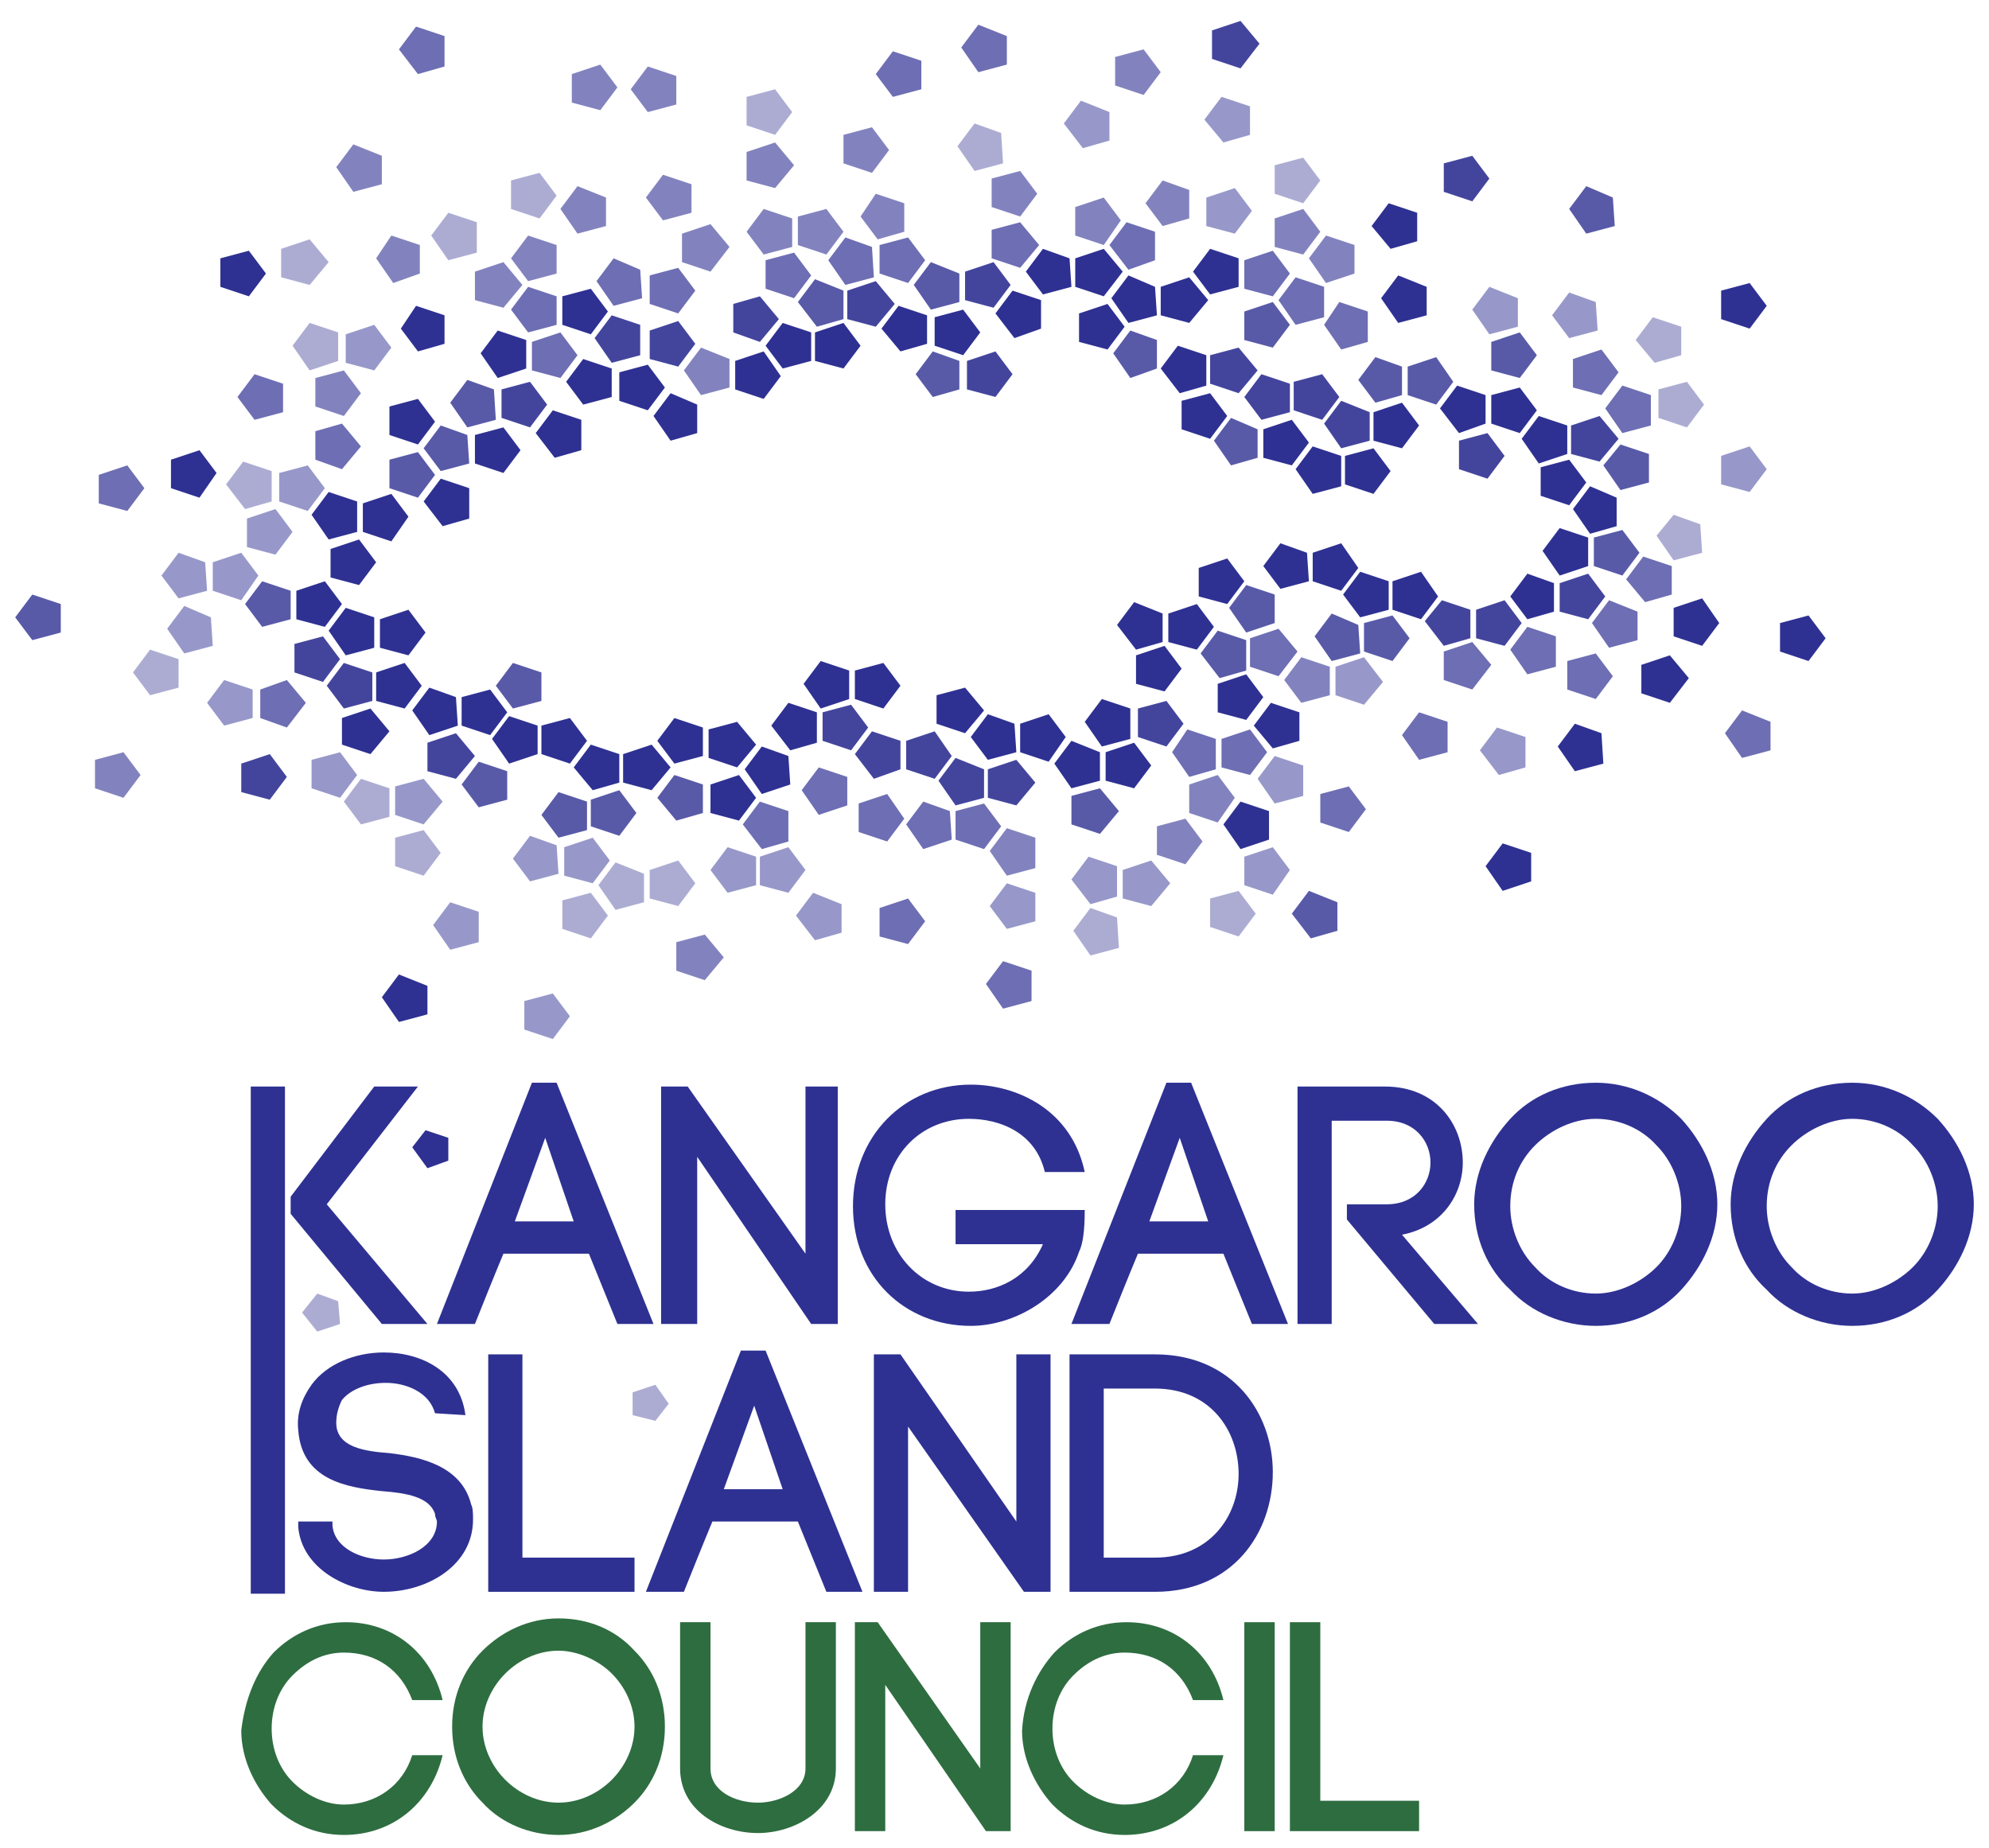 <svg xmlns="http://www.w3.org/2000/svg" xmlns:xlink="http://www.w3.org/1999/xlink" id="Layer_1" x="0px" y="0px" viewBox="0 0 104.7 97.3" style="enable-background:new 0 0 104.7 97.3;" xml:space="preserve">
<style type="text/css">
	.st0{fill:#2E3192;}
	.st1{fill:#2E6D40;}
	.st2{fill:#9798C9;}
	.st3{fill:#ACACD3;}
	.st4{fill:#8283BE;}
	.st5{fill:#6D6EB3;}
	.st6{fill:#585AA8;}
	.st7{fill:#43459D;}
</style>
<g>
	<g>
		<path class="st0" d="M102,58.9c-1.2-1.2-2.8-1.9-4.5-1.9c-1.8,0-3.4,0.7-4.5,1.9c-1.1,1.2-1.9,2.8-1.9,4.5c0,1.8,0.7,3.4,1.9,4.5    c1.1,1.2,2.8,1.9,4.5,1.9c1.8,0,3.4-0.7,4.5-1.9c1.1-1.2,1.9-2.8,1.9-4.5C103.9,61.7,103.1,60.1,102,58.9z M100.7,66.7    c-0.8,0.8-2,1.4-3.2,1.4c-1.2,0-2.4-0.5-3.2-1.4c-0.8-0.8-1.3-2-1.3-3.2c0-1.3,0.5-2.4,1.3-3.2c0.8-0.8,2-1.4,3.2-1.4    c1.2,0,2.4,0.5,3.2,1.4c0.8,0.8,1.3,2,1.3,3.2C102,64.7,101.5,65.9,100.7,66.7z"></path>
		<path class="st0" d="M88.5,58.9C87.3,57.7,85.7,57,84,57c-1.8,0-3.4,0.7-4.5,1.9c-1.1,1.2-1.9,2.8-1.9,4.5c0,1.8,0.7,3.4,1.9,4.5    c1.1,1.2,2.8,1.9,4.5,1.9c1.8,0,3.4-0.7,4.5-1.9c1.1-1.2,1.9-2.8,1.9-4.5C90.4,61.7,89.6,60.1,88.5,58.9z M87.2,66.7    c-0.8,0.8-2,1.4-3.2,1.4c-1.2,0-2.4-0.5-3.2-1.4c-0.8-0.8-1.3-2-1.3-3.2c0-1.3,0.5-2.4,1.3-3.2c0.8-0.8,2-1.4,3.2-1.4    c1.2,0,2.4,0.5,3.2,1.4c0.8,0.8,1.3,2,1.3,3.2C88.5,64.7,88,65.9,87.2,66.7z"></path>
		<path class="st0" d="M70.9,64.2l4.6,5.5h2.3l-4-4.7c2.1-0.4,3.2-2.1,3.2-3.8c0-2-1.4-4-4.1-4h-4.6v12.5h1.8V59H73    c1.5,0,2.3,1.1,2.3,2.2c0,1.1-0.8,2.2-2.3,2.2h-2.1V64.2z"></path>
		<path class="st0" d="M62.7,57h-1.3l-5,12.7h2c0.4-1,1-2.5,1.5-3.7h4.5l1.5,3.7h1.9L62.7,57z M60.5,64.3l1.6-4.4l1.5,4.4H60.5z"></path>
		<path class="st0" d="M57.1,61.7c-0.7-3.3-3.6-4.6-6-4.6c-3.5,0-6.2,2.7-6.2,6.4c0,3.7,2.7,6.3,6.2,6.3c2.3,0,4.9-1.5,5.7-3.9v0    c0.2-0.4,0.3-1.1,0.3-2.2h-6.8v1.8h4.6c-0.8,1.8-2.4,2.5-3.9,2.5c-2.5,0-4.4-2-4.4-4.6c0-2.6,1.9-4.5,4.4-4.5c1.6,0,3.5,0.7,4,2.8    H57.1z"></path>
		<polygon class="st0" points="36.7,69.7 36.7,60.9 42.7,69.7 44.1,69.7 44.1,57.2 42.4,57.2 42.4,66 36.2,57.2 34.8,57.2     34.8,69.7   "></polygon>
		<path class="st0" d="M29.3,57h-1.3l-5,12.7h2c0.4-1,1-2.5,1.5-3.7h4.5l1.5,3.7h1.9L29.3,57z M27.1,64.3l1.6-4.4l1.5,4.4H27.1z"></path>
		<polygon class="st0" points="15.3,63.9 20.1,69.7 22.5,69.7 17.2,63.4 22,57.2 19.7,57.2 15.3,63   "></polygon>
		<rect x="13.2" y="57.2" class="st0" width="1.8" height="26.7"></rect>
		<path class="st0" d="M60.8,71.3h-4.5v12.5h4.5c4.1,0,6.2-3.1,6.2-6.3C67,74.4,64.9,71.3,60.8,71.3z M60.8,82h-2.7v-8.9h2.7    c2.9,0,4.4,2.2,4.4,4.5C65.2,79.8,63.7,82,60.8,82z"></path>
		<polygon class="st0" points="47.8,83.8 47.8,75.1 53.9,83.8 55.3,83.8 55.3,71.3 53.5,71.3 53.5,80.1 47.4,71.3 46,71.3 46,83.8       "></polygon>
		<path class="st0" d="M40.3,71.1H39l-5,12.7h2c0.4-1,1-2.5,1.5-3.7h4.5l1.5,3.7h1.9L40.3,71.1z M38.1,78.4l1.6-4.4l1.5,4.4H38.1z"></path>
		<polygon class="st0" points="27.5,71.3 25.7,71.3 25.7,83.8 33.4,83.8 33.4,82 27.5,82   "></polygon>
		<path class="st0" d="M24.5,74.5c-0.3-2.3-2.3-3.3-4.3-3.3c-1.5,0-3,0.6-3.8,1.7c-0.5,0.7-0.8,1.5-0.7,2.4v0c0.2,2.6,2.5,3,4.4,3.2    c1.3,0.1,2.5,0.3,2.8,1.2c0,0.2,0.1,0.3,0.1,0.4c0,1.3-1.5,2-2.8,2c-1.2,0-2.6-0.6-2.7-1.8v0.1l0-0.3l-1.8,0l0,0.3    c0.2,2.2,2.6,3.4,4.5,3.4c2.3,0,4.7-1.4,4.7-3.8c0-0.3,0-0.6-0.1-0.8c-0.5-2-2.6-2.5-4.3-2.7c-1.3-0.1-2.8-0.3-2.8-1.6    c0-0.4,0.1-0.8,0.3-1.2c0.5-0.6,1.4-0.9,2.3-0.9c1.1,0,2.3,0.5,2.6,1.6L24.5,74.5z"></path>
	</g>
	<path class="st1" d="M14.4,87c1-1,2.3-1.6,3.8-1.6c2.5,0,4.5,1.6,5.1,4.1h-1.6c-0.6-1.6-1.9-2.5-3.6-2.5c-1.1,0-2,0.5-2.7,1.2   c-0.7,0.7-1.1,1.7-1.1,2.8c0,1.1,0.4,2.1,1.1,2.8c0.7,0.7,1.7,1.2,2.7,1.2c1.7,0,3.1-1,3.6-2.6h1.6c-0.6,2.5-2.6,4.2-5.2,4.2   c-1.5,0-2.8-0.6-3.8-1.6c-0.9-1-1.6-2.4-1.6-3.9C12.9,89.4,13.5,88,14.4,87z"></path>
	<path class="st1" d="M25.4,86.9c1-1,2.4-1.7,4-1.7c1.6,0,3,0.6,4,1.7c1,1,1.6,2.4,1.6,4c0,1.6-0.6,3-1.6,4c-1,1-2.4,1.7-4,1.7   c-1.5,0-3-0.6-4-1.7c-1-1-1.6-2.4-1.6-4C23.8,89.3,24.4,87.9,25.4,86.9z M32.2,88.1c-0.7-0.7-1.8-1.2-2.8-1.2   c-1.1,0-2.1,0.5-2.8,1.2c-0.7,0.7-1.2,1.7-1.2,2.8c0,1.1,0.5,2.1,1.2,2.8c0.7,0.7,1.7,1.2,2.8,1.2c1.1,0,2.1-0.5,2.8-1.2   c0.7-0.7,1.2-1.7,1.2-2.8C33.4,89.8,32.9,88.8,32.2,88.1z"></path>
	<path class="st1" d="M35.8,93.1v-7.7h1.6v7.7c0,1.2,1.3,1.8,2.5,1.8c1.1,0,2.5-0.6,2.5-1.8v-7.7h1.6v7.7c0,2.2-2.2,3.4-4.1,3.4   C37.9,96.5,35.8,95.3,35.8,93.1z"></path>
	<path class="st1" d="M45,96.4v-11l1.2,0l5.4,7.7v-7.7h1.6v11h-1.3l-5.3-7.7v7.7H45z"></path>
	<path class="st1" d="M55.5,87c1-1,2.3-1.6,3.8-1.6c2.5,0,4.5,1.6,5.1,4.1h-1.6c-0.6-1.6-1.9-2.5-3.6-2.5c-1.1,0-2,0.5-2.7,1.2   c-0.7,0.7-1.1,1.7-1.1,2.8c0,1.1,0.4,2.1,1.1,2.8c0.7,0.7,1.7,1.2,2.7,1.2c1.7,0,3.1-1,3.6-2.6h1.6c-0.6,2.5-2.6,4.2-5.2,4.2   c-1.5,0-2.8-0.6-3.8-1.6c-0.9-1-1.6-2.4-1.6-3.9C53.9,89.4,54.6,88,55.5,87z"></path>
	<path class="st1" d="M69.5,94.8h5.2v1.6h-6.8v-11h1.6V94.8z"></path>
	<rect x="65.5" y="85.4" class="st1" width="1.6" height="11"></rect>
	<polygon class="st0" points="20.5,38.5 19.5,39.7 18,39.2 18,37.8 19.5,37.3  "></polygon>
	<polygon class="st0" points="26.7,37.5 25.8,38.7 24.3,38.2 24.3,36.7 25.8,36.3  "></polygon>
	<polygon class="st0" points="11.4,24.9 10.5,26.2 9,25.7 9,24.2 10.5,23.7  "></polygon>
	<polygon class="st2" points="23.3,42.2 22.3,43.4 20.8,42.9 20.8,41.4 22.3,41  "></polygon>
	<polygon class="st0" points="22.4,33.3 21.5,34.5 20,34.1 20,32.6 21.5,32.1  "></polygon>
	<polygon class="st0" points="30.6,23.7 29.2,24.1 28.2,22.8 29.1,21.6 30.6,22.1  "></polygon>
	<polygon class="st0" points="96.1,33.6 95.2,34.8 93.7,34.3 93.7,32.8 95.2,32.4  "></polygon>
	<polygon class="st3" points="9.4,36.2 7.9,36.6 7,35.4 7.9,34.2 9.4,34.7  "></polygon>
	<polygon class="st4" points="7.4,40.8 6.5,42 5,41.5 5,40 6.5,39.6  "></polygon>
	<polygon class="st2" points="10.9,31.1 9.4,31.5 8.5,30.3 9.4,29.1 10.8,29.6  "></polygon>
	<polygon class="st0" points="18,31.8 17.1,33 15.6,32.6 15.6,31.1 17.1,30.6  "></polygon>
	<polygon class="st0" points="18.8,28 17.3,28.4 16.4,27.1 17.3,25.9 18.8,26.4  "></polygon>
	<polygon class="st3" points="14.3,26.4 12.9,26.8 11.9,25.5 12.8,24.3 14.3,24.8  "></polygon>
	<polygon class="st5" points="19,23.5 18,24.7 16.6,24.2 16.6,22.7 18,22.3  "></polygon>
	<polygon class="st0" points="22.9,22.2 22,23.4 20.5,22.9 20.5,21.4 22,21  "></polygon>
	<polygon class="st6" points="37,42.8 35.6,43.2 34.6,42 35.5,40.8 37,41.3  "></polygon>
	<polygon class="st3" points="33.9,47.5 32.4,47.9 31.5,46.6 32.4,45.4 33.9,46  "></polygon>
	<polygon class="st0" points="39.8,42 38.9,43.2 37.4,42.8 37.4,41.3 38.9,40.8  "></polygon>
	<polygon class="st2" points="42.4,45.8 41.5,47 40,46.6 40,45.1 41.5,44.6  "></polygon>
	<polygon class="st0" points="39.8,39.2 38.8,40.4 37.3,39.9 37.3,38.4 38.8,38  "></polygon>
	<polygon class="st0" points="44.7,36.8 43.2,37.3 42.3,36 43.2,34.8 44.7,35.3  "></polygon>
	<polygon class="st0" points="47.4,36.1 46.5,37.3 45,36.8 45,35.3 46.5,34.9  "></polygon>
	<polygon class="st6" points="30.9,43.7 29.4,44.1 28.5,42.9 29.4,41.7 30.9,42.2  "></polygon>
	<polygon class="st6" points="70.4,49 69,49.4 68,48.1 68.9,46.9 70.4,47.5  "></polygon>
	<polygon class="st0" points="32.6,41.2 31.2,41.6 30.2,40.4 31.1,39.2 32.6,39.7  "></polygon>
	<polygon class="st3" points="23.2,44.9 22.3,46.1 20.8,45.6 20.8,44.1 22.3,43.7  "></polygon>
	<polygon class="st3" points="58.9,49.9 57.4,50.3 56.5,49 57.4,47.8 58.8,48.3  "></polygon>
	<polygon class="st4" points="54.5,45.7 53,46.1 52.1,44.8 53,43.6 54.5,44.1  "></polygon>
	<polygon class="st5" points="93.2,39.5 91.7,39.9 90.8,38.6 91.7,37.4 93.2,38  "></polygon>
	<polygon class="st0" points="60.6,40.3 59.7,41.5 58.2,41.1 58.2,39.6 59.7,39.1  "></polygon>
	<polygon class="st0" points="62.2,35.2 61.3,36.4 59.8,36 59.8,34.5 61.3,34  "></polygon>
	<polygon class="st0" points="66.5,36.7 65.6,37.9 64.1,37.5 64.1,36 65.6,35.5  "></polygon>
	<polygon class="st7" points="50.1,39.8 49.2,41 47.7,40.5 47.7,39 49.2,38.5  "></polygon>
	<polygon class="st5" points="50.1,44.2 48.6,44.7 47.7,43.4 48.6,42.2 50,42.7  "></polygon>
	<polygon class="st0" points="51.8,37.4 50.8,38.6 49.3,38.1 49.3,36.6 50.8,36.2  "></polygon>
	<polygon class="st0" points="66.8,44.2 65.3,44.7 64.4,43.4 65.3,42.2 66.8,42.7  "></polygon>
	<polygon class="st0" points="68.4,39 67,39.4 66,38.2 66.9,37 68.4,37.5  "></polygon>
	<polygon class="st4" points="70,36.6 68.5,37 67.6,35.8 68.5,34.6 70,35.1  "></polygon>
	<polygon class="st0" points="27.7,19.4 26.2,19.9 25.3,18.6 26.2,17.4 27.7,17.9  "></polygon>
	<polygon class="st0" points="32,16.4 31.1,17.6 29.6,17.1 29.6,15.6 31.1,15.2  "></polygon>
	<polygon class="st7" points="36.6,18.1 35.7,19.3 34.2,18.9 34.2,17.4 35.7,16.9  "></polygon>
	<polygon class="st7" points="79.2,24 78.3,25.2 76.8,24.7 76.8,23.2 78.3,22.8  "></polygon>
	<polygon class="st4" points="20.1,9.7 18.6,10.1 17.7,8.8 18.6,7.6 20.1,8.2  "></polygon>
	<polygon class="st4" points="41.8,8.7 40.8,9.9 39.3,9.5 39.3,8 40.8,7.5  "></polygon>
	<polygon class="st3" points="41.7,5.9 40.8,7.1 39.3,6.6 39.3,5.1 40.8,4.7  "></polygon>
	<polygon class="st0" points="23.4,18.1 22,18.5 21.1,17.3 21.9,16.1 23.4,16.6  "></polygon>
	<polygon class="st3" points="17.3,13.8 16.3,15 14.8,14.6 14.8,13.1 16.3,12.6  "></polygon>
	<polygon class="st6" points="50.5,15.9 49,16.3 48.1,15 49,13.8 50.5,14.4  "></polygon>
	<polygon class="st7" points="65.3,1.1 63.8,1.6 63.8,3.1 65.3,3.6 66.3,2.3  "></polygon>
	<polygon class="st7" points="53.3,19.7 52.4,20.9 50.9,20.5 50.9,19 52.4,18.5  "></polygon>
	<polygon class="st5" points="54.7,12.9 53.7,14.1 52.2,13.6 52.2,12.1 53.7,11.7  "></polygon>
	<polygon class="st0" points="59.1,14.3 58.1,15.6 56.6,15.1 56.6,13.6 58.1,13.1  "></polygon>
	<polygon class="st3" points="52.8,8.6 51.3,9 50.4,7.7 51.3,6.5 52.7,7  "></polygon>
	<polygon class="st4" points="54.6,10.2 53.7,11.4 52.2,10.9 52.2,9.4 53.7,9  "></polygon>
	<polygon class="st0" points="36.7,22.8 35.3,23.2 34.4,21.9 35.3,20.7 36.7,21.3  "></polygon>
	<polygon class="st0" points="42.7,19 41.2,19.4 40.3,18.2 41.2,17 42.7,17.5  "></polygon>
	<polygon class="st4" points="44.4,12.2 43.5,13.4 42,12.9 42,11.4 43.5,11  "></polygon>
	<polygon class="st6" points="60.9,19.4 59.5,19.9 58.6,18.6 59.5,17.4 60.9,17.9  "></polygon>
	<polygon class="st0" points="68.9,30.6 67.4,31 66.5,29.8 67.4,28.6 68.8,29.1  "></polygon>
	<polygon class="st0" points="65.5,30.6 64.6,31.8 63.1,31.4 63.1,29.9 64.6,29.4  "></polygon>
	<polygon class="st0" points="71.5,29.9 70.6,31.1 69.1,30.6 69.1,29.1 70.6,28.6  "></polygon>
	<polygon class="st6" points="66.2,24.1 64.8,24.5 63.9,23.2 64.8,22 66.2,22.6  "></polygon>
	<polygon class="st0" points="70.6,25.6 69.1,26 68.2,24.7 69.1,23.5 70.6,24  "></polygon>
	<polygon class="st0" points="73.2,24.8 72.3,26 70.8,25.5 70.8,24 72.3,23.6  "></polygon>
	<polygon class="st0" points="74.6,12.7 73.2,13.1 72.2,11.9 73.1,10.7 74.6,11.2  "></polygon>
	<polygon class="st6" points="73.8,20.8 72.4,21.2 71.5,20 72.4,18.8 73.8,19.3  "></polygon>
	<polygon class="st5" points="69.7,16.7 68.2,17.1 67.3,15.8 68.2,14.6 69.7,15.1  "></polygon>
	<polygon class="st4" points="62.6,11.5 61.2,11.9 60.3,10.7 61.2,9.5 62.6,10  "></polygon>
	<polygon class="st0" points="65.2,15.1 63.7,15.5 62.8,14.3 63.7,13.1 65.2,13.6  "></polygon>
	<polygon class="st4" points="69.5,12.2 68.6,13.4 67.1,13 67.1,11.5 68.6,11  "></polygon>
	<polygon class="st5" points="81.9,35.1 80.4,35.5 79.5,34.2 80.4,33 81.9,33.5  "></polygon>
	<polygon class="st0" points="81.8,32.2 80.4,32.6 79.5,31.4 80.4,30.2 81.8,30.7  "></polygon>
	<polygon class="st0" points="83.6,29.8 82.1,30.3 81.2,29 82.1,27.8 83.6,28.3  "></polygon>
	<polygon class="st0" points="90.5,32.8 89.6,34 88.1,33.5 88.1,32 89.6,31.5  "></polygon>
	<polygon class="st0" points="85.1,27.7 83.7,28.1 82.8,26.8 83.7,25.6 85.1,26.2  "></polygon>
	<polygon class="st3" points="89.7,21.3 88.8,22.5 87.3,22 87.3,20.5 88.8,20.1  "></polygon>
	<polygon class="st5" points="76.2,39.6 74.7,40 73.8,38.7 74.7,37.5 76.2,38  "></polygon>
	<polygon class="st0" points="75.7,31.4 74.8,32.6 73.3,32.1 73.3,30.6 74.8,30.1  "></polygon>
	<polygon class="st0" points="82.5,23.9 81,24.4 80.1,23.1 81,21.9 82.5,22.4  "></polygon>
	<polygon class="st2" points="79.9,17.2 78.4,17.6 77.5,16.3 78.4,15.1 79.9,15.7  "></polygon>
	<polygon class="st6" points="85,11.9 83.5,12.3 82.6,11 83.5,9.8 84.9,10.4  "></polygon>
	<polygon class="st2" points="84.1,17.4 82.6,17.8 81.7,16.6 82.6,15.4 84,15.9  "></polygon>
	<polygon class="st7" points="19.6,36.9 18.1,37.3 17.2,36.1 18.1,34.9 19.6,35.4  "></polygon>
	<polygon class="st3" points="20.5,43 19,43.4 18.1,42.2 19,41 20.5,41.5  "></polygon>
	<polygon class="st0" points="24.1,38.2 22.6,38.7 21.7,37.4 22.6,36.2 24,36.7  "></polygon>
	<polygon class="st2" points="18.8,40.8 17.9,42 16.4,41.5 16.4,40 17.9,39.6  "></polygon>
	<polygon class="st0" points="22.2,36.1 21.3,37.3 19.8,36.9 19.8,35.4 21.3,34.9  "></polygon>
	<polygon class="st7" points="25,39.8 24,41 22.5,40.6 22.5,39.1 24,38.6  "></polygon>
	<polygon class="st7" points="78.4,9.4 77.5,10.6 76,10.1 76,8.6 77.5,8.2  "></polygon>
	<polygon class="st0" points="19.7,34.1 18.2,34.5 17.3,33.2 18.2,32 19.7,32.5  "></polygon>
	<polygon class="st0" points="24.7,27.3 23.3,27.7 22.3,26.4 23.2,25.2 24.7,25.7  "></polygon>
	<polygon class="st6" points="24.7,24.4 23.2,24.8 22.3,23.6 23.2,22.4 24.6,22.9  "></polygon>
	<polygon class="st6" points="26.1,22.1 24.6,22.5 23.7,21.2 24.6,20 26,20.5  "></polygon>
	<polygon class="st0" points="27.4,23.7 26.5,24.9 25,24.4 25,22.9 26.5,22.5  "></polygon>
	<polygon class="st7" points="28.8,21.3 27.9,22.5 26.4,22 26.4,20.5 27.9,20.1  "></polygon>
	<polygon class="st2" points="11.2,34 9.7,34.4 8.8,33.1 9.7,31.9 11.1,32.5  "></polygon>
	<polygon class="st2" points="13.3,37.8 11.8,38.2 10.9,37 11.8,35.8 13.3,36.3  "></polygon>
	<polygon class="st6" points="0.8,32.5 1.7,33.7 3.2,33.3 3.2,31.8 1.7,31.3  "></polygon>
	<polygon class="st5" points="16.1,37 15.1,38.3 13.7,37.8 13.7,36.3 15.1,35.8  "></polygon>
	<polygon class="st7" points="17.9,34.7 17,35.9 15.5,35.4 15.5,33.9 17,33.5  "></polygon>
	<polygon class="st6" points="15.3,32.6 13.8,33 12.9,31.8 13.8,30.6 15.3,31.1  "></polygon>
	<polygon class="st0" points="19.8,29.6 18.9,30.8 17.4,30.4 17.4,28.9 18.9,28.4  "></polygon>
	<polygon class="st0" points="21.5,27.2 20.6,28.5 19.1,28 19.1,26.5 20.6,26  "></polygon>
	<polygon class="st6" points="22.9,25 22,26.2 20.5,25.7 20.5,24.2 22,23.8  "></polygon>
	<polygon class="st2" points="15.4,28 14.5,29.2 13,28.8 13,27.3 14.5,26.8  "></polygon>
	<polygon class="st2" points="17.1,25.7 16.2,26.9 14.7,26.4 14.7,24.9 16.2,24.5  "></polygon>
	<polygon class="st3" points="17.8,19 16.3,19.5 15.4,18.2 16.3,17 17.8,17.5  "></polygon>
	<polygon class="st5" points="14.9,21.7 13.4,22.1 12.5,20.9 13.4,19.7 14.9,20.2  "></polygon>
	<polygon class="st4" points="19,20.7 18.1,21.9 16.6,21.4 16.6,19.9 18.1,19.5  "></polygon>
	<polygon class="st2" points="20.6,18.3 19.7,19.5 18.2,19.1 18.2,17.6 19.7,17.1  "></polygon>
	<polygon class="st2" points="93,24.7 92.1,25.9 90.6,25.5 90.6,24 92.1,23.5  "></polygon>
	<polygon class="st5" points="7.6,25.7 6.7,26.9 5.2,26.5 5.2,25 6.7,24.5  "></polygon>
	<polygon class="st2" points="39.8,46.6 38.3,47 37.4,45.8 38.3,44.6 39.8,45.1  "></polygon>
	<polygon class="st4" points="38.1,50.4 37.1,51.6 35.6,51.1 35.6,49.6 37.1,49.2  "></polygon>
	<polygon class="st3" points="36.6,46.5 35.7,47.7 34.2,47.3 34.2,45.8 35.7,45.3  "></polygon>
	<polygon class="st3" points="32,48.2 31.1,49.4 29.6,48.9 29.6,47.4 31.1,47  "></polygon>
	<polygon class="st5" points="48.7,48.5 47.8,49.7 46.3,49.3 46.3,47.8 47.8,47.3  "></polygon>
	<polygon class="st0" points="37,39.8 35.5,40.2 34.6,39 35.5,37.8 37,38.3  "></polygon>
	<polygon class="st0" points="41.6,41.3 40.1,41.8 39.2,40.5 40.1,39.3 41.5,39.8  "></polygon>
	<polygon class="st0" points="43,39.1 41.6,39.5 40.6,38.2 41.5,37 43,37.5  "></polygon>
	<polygon class="st0" points="22.5,53.4 21,53.8 20.1,52.5 21,51.3 22.5,51.9  "></polygon>
	<polygon class="st7" points="45.7,38.3 44.8,39.5 43.3,39 43.3,37.5 44.8,37.1  "></polygon>
	<polygon class="st6" points="26.7,42.1 25.2,42.5 24.3,41.3 25.2,40.1 26.7,40.6  "></polygon>
	<polygon class="st2" points="25.2,49.6 23.7,50 22.8,48.7 23.7,47.5 25.2,48  "></polygon>
	<polygon class="st6" points="28.5,36.9 27,37.3 26.1,36.1 27,34.9 28.5,35.4  "></polygon>
	<polygon class="st0" points="28.3,39.7 26.8,40.2 25.9,38.9 26.8,37.7 28.3,38.2  "></polygon>
	<polygon class="st2" points="29.4,46 27.9,46.4 27,45.2 27.9,44 29.3,44.5  "></polygon>
	<polygon class="st2" points="32.1,45.3 31.2,46.5 29.7,46.1 29.7,44.6 31.2,44.1  "></polygon>
	<polygon class="st2" points="27.6,52.7 27.6,54.2 29.1,54.7 30,53.5 29.1,52.3  "></polygon>
	<polygon class="st0" points="30.9,39 30,40.2 28.5,39.7 28.5,38.2 30,37.8  "></polygon>
	<polygon class="st6" points="33.5,42.8 32.6,44 31.1,43.5 31.1,42.1 32.6,41.6  "></polygon>
	<polygon class="st0" points="35.3,40.4 34.3,41.6 32.8,41.2 32.8,39.7 34.3,39.2  "></polygon>
	<polygon class="st2" points="54.5,48.5 53,48.9 52.1,47.7 53,46.5 54.5,47  "></polygon>
	<polygon class="st2" points="58.8,47.2 57.4,47.6 56.4,46.3 57.3,45.1 58.8,45.6  "></polygon>
	<polygon class="st6" points="58.9,42.7 57.9,43.9 56.4,43.4 56.4,41.9 57.9,41.5  "></polygon>
	<polygon class="st2" points="61.6,46.5 60.6,47.7 59.1,47.3 59.1,45.8 60.6,45.3  "></polygon>
	<polygon class="st4" points="63.3,44.3 62.4,45.5 60.9,45 60.9,43.5 62.4,43.1  "></polygon>
	<polygon class="st0" points="57.9,41.1 56.4,41.5 55.5,40.2 56.4,39 57.9,39.6  "></polygon>
	<polygon class="st0" points="59.5,38.9 58,39.3 57.1,38 58,36.8 59.5,37.3  "></polygon>
	<polygon class="st5" points="64,40.5 62.6,40.9 61.7,39.6 62.5,38.4 64,38.9  "></polygon>
	<polygon class="st7" points="62.3,38.1 61.4,39.3 59.9,38.8 59.9,37.3 61.4,36.9  "></polygon>
	<polygon class="st5" points="66.7,39.6 65.8,40.8 64.3,40.4 64.3,38.9 65.8,38.4  "></polygon>
	<polygon class="st4" points="65,42 64.1,43.3 62.6,42.8 62.6,41.3 64.1,40.8  "></polygon>
	<polygon class="st0" points="61.2,33.8 59.8,34.2 58.8,32.9 59.7,31.7 61.2,32.3  "></polygon>
	<polygon class="st0" points="84.4,40.2 82.9,40.6 82,39.3 82.9,38.1 84.3,38.6  "></polygon>
	<polygon class="st0" points="80.6,46.4 79.1,46.9 78.2,45.6 79.1,44.4 80.6,44.9  "></polygon>
	<polygon class="st6" points="65.6,35.3 64.2,35.7 63.2,34.4 64.1,33.2 65.6,33.7  "></polygon>
	<polygon class="st0" points="63.9,33 63,34.2 61.5,33.8 61.5,32.3 63,31.8  "></polygon>
	<polygon class="st5" points="68.3,34.3 67.3,35.6 65.8,35.1 65.8,33.6 67.3,33.1  "></polygon>
	<polygon class="st2" points="44.3,49.1 42.9,49.5 41.9,48.2 42.8,47 44.3,47.6  "></polygon>
	<polygon class="st7" points="47.4,40.5 46,41 45,39.7 45.9,38.5 47.4,39  "></polygon>
	<polygon class="st5" points="44.6,42.4 43.1,42.9 42.2,41.6 43.1,40.4 44.6,40.9  "></polygon>
	<polygon class="st5" points="41.5,44.3 40.1,44.7 39.1,43.4 40,42.2 41.5,42.7  "></polygon>
	<polygon class="st5" points="72,18 70.6,18.4 69.7,17.1 70.5,15.9 72,16.4  "></polygon>
	<polygon class="st5" points="47.6,43.1 46.7,44.3 45.2,43.8 45.2,42.3 46.7,41.8  "></polygon>
	<polygon class="st7" points="54.5,41.2 53.5,42.4 52,42 52,40.5 53.5,40  "></polygon>
	<polygon class="st5" points="52.7,43.5 51.8,44.7 50.3,44.2 50.3,42.7 51.8,42.3  "></polygon>
	<polygon class="st0" points="53.5,39.6 52,40 51.1,38.8 52,37.6 53.4,38.1  "></polygon>
	<polygon class="st7" points="51.8,42 50.3,42.4 49.4,41.1 50.3,39.9 51.8,40.5  "></polygon>
	<polygon class="st0" points="56.1,38.8 55.2,40.1 53.7,39.6 53.7,38.1 55.2,37.6  "></polygon>
	<polygon class="st3" points="66.1,48.1 65.2,49.3 63.7,48.8 63.7,47.3 65.2,46.9  "></polygon>
	<polygon class="st2" points="67.9,45.8 67,47.1 65.5,46.6 65.5,45.1 67,44.6  "></polygon>
	<polygon class="st2" points="68.6,41.9 67.1,42.3 66.2,41 67.1,39.8 68.6,40.3  "></polygon>
	<polygon class="st2" points="72.8,35.9 71.8,37.1 70.3,36.6 70.3,35.1 71.8,34.6  "></polygon>
	<polygon class="st5" points="29.3,17.1 27.8,17.5 26.9,16.3 27.8,15.1 29.3,15.6  "></polygon>
	<polygon class="st0" points="32.2,20.9 30.7,21.3 29.8,20.1 30.7,18.9 32.2,19.4  "></polygon>
	<polygon class="st7" points="33.7,18.7 32.2,19.1 31.3,17.8 32.2,16.6 33.7,17.1  "></polygon>
	<polygon class="st5" points="30.4,18.7 29.5,19.9 28,19.5 28,18 29.5,17.5  "></polygon>
	<polygon class="st0" points="35,20.4 34.1,21.6 32.6,21.1 32.6,19.6 34.1,19.2  "></polygon>
	<polygon class="st7" points="15.1,40.9 14.2,42.1 12.7,41.7 12.7,40.2 14.2,39.7  "></polygon>
	<polygon class="st4" points="29.3,14.4 27.8,14.8 26.9,13.6 27.8,12.4 29.3,12.9  "></polygon>
	<polygon class="st4" points="31.9,11.9 30.4,12.3 29.5,11 30.4,9.8 31.9,10.4  "></polygon>
	<polygon class="st5" points="33.8,15.7 32.3,16.1 31.4,14.8 32.3,13.6 33.7,14.2  "></polygon>
	<polygon class="st4" points="32.5,4.6 31.6,5.8 30.1,5.4 30.1,3.9 31.6,3.4  "></polygon>
	<polygon class="st5" points="36.6,15.3 35.7,16.5 34.2,16 34.2,14.5 35.7,14.1  "></polygon>
	<polygon class="st4" points="38.4,13 37.4,14.3 35.9,13.8 35.9,12.3 37.4,11.8  "></polygon>
	<polygon class="st4" points="36.4,11.2 34.9,11.6 34,10.4 34.9,9.2 36.4,9.7  "></polygon>
	<polygon class="st4" points="35.6,5.5 34.1,5.9 33.2,4.7 34.1,3.5 35.6,4  "></polygon>
	<polygon class="st4" points="22.1,14.4 20.7,14.9 19.8,13.6 20.6,12.4 22.1,12.9  "></polygon>
	<polygon class="st4" points="27.5,15 26.5,16.2 25,15.8 25,14.3 26.5,13.8  "></polygon>
	<polygon class="st3" points="25.1,13.3 23.6,13.7 22.7,12.4 23.6,11.2 25.1,11.7  "></polygon>
	<polygon class="st3" points="29.3,10.3 28.4,11.5 26.9,11 26.9,9.5 28.4,9.1  "></polygon>
	<polygon class="st0" points="48.8,18.1 47.4,18.5 46.4,17.3 47.3,16.1 48.8,16.6  "></polygon>
	<polygon class="st0" points="75.1,16.6 73.6,17 72.7,15.7 73.6,14.5 75.1,15.1  "></polygon>
	<polygon class="st0" points="51.6,17.5 50.7,18.7 49.2,18.2 49.2,16.7 50.7,16.3  "></polygon>
	<polygon class="st6" points="50.5,20.5 49.1,20.9 48.2,19.7 49.1,18.5 50.5,19  "></polygon>
	<polygon class="st5" points="48.5,4.7 47,5.1 46.1,3.9 47,2.7 48.5,3.2  "></polygon>
	<polygon class="st0" points="54.8,17.3 53.4,17.8 52.4,16.5 53.3,15.3 54.8,15.8  "></polygon>
	<polygon class="st0" points="56.4,15.1 54.9,15.5 54,14.3 54.9,13.1 56.3,13.6  "></polygon>
	<polygon class="st7" points="53.2,15 52.3,16.2 50.8,15.8 50.8,14.3 52.3,13.8  "></polygon>
	<polygon class="st2" points="58.4,7.4 57,7.8 56,6.5 56.9,5.3 58.4,5.9  "></polygon>
	<polygon class="st4" points="59,11.6 58.1,12.9 56.6,12.4 56.6,10.9 58.1,10.4  "></polygon>
	<polygon class="st4" points="38.4,20.4 36.9,20.8 36,19.5 36.9,18.3 38.4,18.9  "></polygon>
	<polygon class="st0" points="41.1,19.8 40.2,21 38.7,20.5 38.7,19 40.2,18.5  "></polygon>
	<polygon class="st5" points="23.4,3.5 22,3.9 21,2.6 21.9,1.4 23.4,1.9  "></polygon>
	<polygon class="st5" points="53,3.4 51.5,3.8 50.6,2.5 51.5,1.3 53,1.9  "></polygon>
	<polygon class="st5" points="54.3,52.7 52.8,53.1 51.9,51.8 52.8,50.6 54.3,51.1  "></polygon>
	<polygon class="st6" points="44.4,16.8 43,17.2 42,15.9 42.9,14.7 44.4,15.3  "></polygon>
	<polygon class="st7" points="41,16.8 40,18 38.6,17.5 38.6,16 40,15.6  "></polygon>
	<polygon class="st5" points="42.7,14.5 41.8,15.7 40.3,15.2 40.3,13.7 41.8,13.3  "></polygon>
	<polygon class="st0" points="45.3,18.2 44.4,19.4 42.9,19 42.9,17.5 44.4,17  "></polygon>
	<polygon class="st7" points="47.1,16 46.1,17.2 44.6,16.8 44.6,15.3 46.1,14.8  "></polygon>
	<polygon class="st4" points="41.7,13 40.2,13.4 39.3,12.2 40.2,11 41.7,11.5  "></polygon>
	<polygon class="st5" points="46,14.6 44.5,15 43.6,13.7 44.5,12.5 45.9,13  "></polygon>
	<polygon class="st4" points="47.6,12.2 46.2,12.6 45.3,11.4 46.1,10.2 47.6,10.7  "></polygon>
	<polygon class="st4" points="46.8,7.9 45.9,9.1 44.4,8.6 44.4,7.1 45.9,6.7  "></polygon>
	<polygon class="st5" points="48.7,13.7 47.8,14.9 46.3,14.4 46.3,12.9 47.8,12.5  "></polygon>
	<polygon class="st5" points="71.9,42.6 71,43.8 69.5,43.3 69.5,41.8 71,41.4  "></polygon>
	<polygon class="st6" points="67.1,32.8 65.6,33.3 64.7,32 65.6,30.8 67.1,31.3  "></polygon>
	<polygon class="st0" points="93,16.1 92.1,17.3 90.6,16.8 90.6,15.3 92.1,14.9  "></polygon>
	<polygon class="st0" points="59.2,17.2 58.3,18.4 56.8,18 56.8,16.5 58.3,16  "></polygon>
	<polygon class="st0" points="68.9,23.3 68,24.5 66.5,24.1 66.5,22.6 68,22.1  "></polygon>
	<polygon class="st7" points="67.9,21.7 66.4,22.1 65.5,20.9 66.4,19.7 67.9,20.2  "></polygon>
	<polygon class="st7" points="72.1,23.2 70.6,23.6 69.7,22.3 70.6,21.1 72.1,21.7  "></polygon>
	<polygon class="st7" points="70.5,20.9 69.6,22.1 68.1,21.6 68.1,20.1 69.6,19.7  "></polygon>
	<polygon class="st0" points="74.7,22.4 73.8,23.6 72.3,23.2 72.3,21.7 73.8,21.2  "></polygon>
	<polygon class="st6" points="76.5,20.1 75.6,21.3 74.1,20.8 74.1,19.3 75.6,18.8  "></polygon>
	<polygon class="st4" points="71.3,14.4 69.8,14.9 68.9,13.6 69.8,12.4 71.3,12.9  "></polygon>
	<polygon class="st0" points="64.6,21.9 63.7,23.1 62.2,22.6 62.2,21.1 63.7,20.7  "></polygon>
	<polygon class="st0" points="14,14.4 13.1,15.6 11.6,15.1 11.6,13.6 13.1,13.2  "></polygon>
	<polygon class="st0" points="60.9,16.6 59.4,17 58.5,15.7 59.4,14.5 60.8,15.1  "></polygon>
	<polygon class="st0" points="63.5,20.3 62.1,20.7 61.1,19.4 62,18.2 63.5,18.7  "></polygon>
	<polygon class="st0" points="63.6,15.8 62.6,17 61.1,16.6 61.1,15.1 62.6,14.6  "></polygon>
	<polygon class="st7" points="66.2,19.5 65.2,20.7 63.7,20.2 63.7,18.7 65.2,18.3  "></polygon>
	<polygon class="st6" points="67.9,17.1 67,18.3 65.5,17.9 65.5,16.4 67,15.9  "></polygon>
	<polygon class="st5" points="60.8,13.7 59.4,14.2 58.4,12.9 59.3,11.7 60.8,12.2  "></polygon>
	<polygon class="st2" points="65.8,7.1 64.4,7.5 63.4,6.3 64.3,5.1 65.8,5.6  "></polygon>
	<polygon class="st4" points="61.1,3.8 60.2,5 58.7,4.5 58.7,3 60.2,2.6  "></polygon>
	<polygon class="st2" points="65.9,11.1 65,12.3 63.5,11.9 63.5,10.4 65,9.9  "></polygon>
	<polygon class="st3" points="69.5,9.5 68.6,10.7 67.1,10.2 67.1,8.7 68.6,8.3  "></polygon>
	<polygon class="st5" points="67.9,14.4 67,15.6 65.5,15.2 65.5,13.7 67,13.2  "></polygon>
	<polygon class="st2" points="80.3,40.4 78.9,40.8 77.9,39.5 78.8,38.3 80.3,38.8  "></polygon>
	<polygon class="st5" points="84.9,35.6 84,36.8 82.5,36.3 82.5,34.8 84,34.4  "></polygon>
	<polygon class="st0" points="88.9,35.7 87.9,37 86.4,36.5 86.4,35 87.9,34.5  "></polygon>
	<polygon class="st5" points="86.2,33.7 84.7,34.1 83.8,32.8 84.7,31.6 86.2,32.2  "></polygon>
	<polygon class="st5" points="88,31.3 86.6,31.7 85.6,30.5 86.5,29.3 88,29.8  "></polygon>
	<polygon class="st7" points="84.5,31.4 83.6,32.6 82.1,32.2 82.1,30.7 83.6,30.2  "></polygon>
	<polygon class="st6" points="86.3,29.1 85.4,30.3 83.9,29.8 83.9,28.3 85.4,27.9  "></polygon>
	<polygon class="st3" points="89.6,29.1 88.1,29.5 87.2,28.2 88.1,27.1 89.5,27.6  "></polygon>
	<polygon class="st5" points="86.9,22.4 85.4,22.8 84.5,21.5 85.4,20.3 86.9,20.8  "></polygon>
	<polygon class="st3" points="88.5,18.7 87.1,19.1 86.1,17.9 87,16.7 88.5,17.2  "></polygon>
	<polygon class="st0" points="73.1,32.1 71.6,32.5 70.7,31.3 71.6,30.1 73.1,30.6  "></polygon>
	<polygon class="st6" points="71.6,34.4 70.1,34.8 69.2,33.5 70.1,32.3 71.5,32.9  "></polygon>
	<polygon class="st7" points="77.4,33.6 76,34 75,32.7 75.9,31.6 77.4,32.1  "></polygon>
	<polygon class="st6" points="74.2,33.6 73.3,34.8 71.8,34.3 71.8,32.8 73.3,32.4  "></polygon>
	<polygon class="st5" points="78.5,35 77.5,36.3 76,35.8 76,34.3 77.5,33.8  "></polygon>
	<polygon class="st7" points="80.1,32.8 79.2,34 77.7,33.6 77.7,32.1 79.2,31.6  "></polygon>
	<polygon class="st0" points="78.2,22.3 76.8,22.8 75.8,21.5 76.7,20.3 78.2,20.8  "></polygon>
	<polygon class="st6" points="86.8,25.4 85.3,25.8 84.4,24.5 85.3,23.4 86.8,23.9  "></polygon>
	<polygon class="st0" points="80.9,21.6 80,22.8 78.5,22.3 78.5,20.8 80,20.4  "></polygon>
	<polygon class="st0" points="83.5,25.4 82.6,26.6 81.1,26.1 81.1,24.6 82.6,24.2  "></polygon>
	<polygon class="st7" points="85.2,23.1 84.2,24.3 82.7,23.9 82.7,22.4 84.2,21.9  "></polygon>
	<polygon class="st6" points="80.9,18.7 80,19.9 78.5,19.5 78.5,18 80,17.5  "></polygon>
	<polygon class="st5" points="85.2,19.6 84.3,20.8 82.8,20.4 82.8,18.9 84.3,18.4  "></polygon>
	<polygon class="st2" points="13.6,30.3 12.7,31.6 11.2,31.1 11.2,29.6 12.7,29.1  "></polygon>
	<polygon class="st3" points="17.9,69.7 16.7,70.1 15.9,69.1 16.7,68.1 17.8,68.5  "></polygon>
	<polygon class="st3" points="35.2,73.9 34.5,74.8 33.3,74.5 33.3,73.3 34.5,72.9  "></polygon>
	<polygon class="st0" points="23.6,61.1 22.5,61.5 21.7,60.4 22.4,59.5 23.6,59.9  "></polygon>
</g>
</svg>